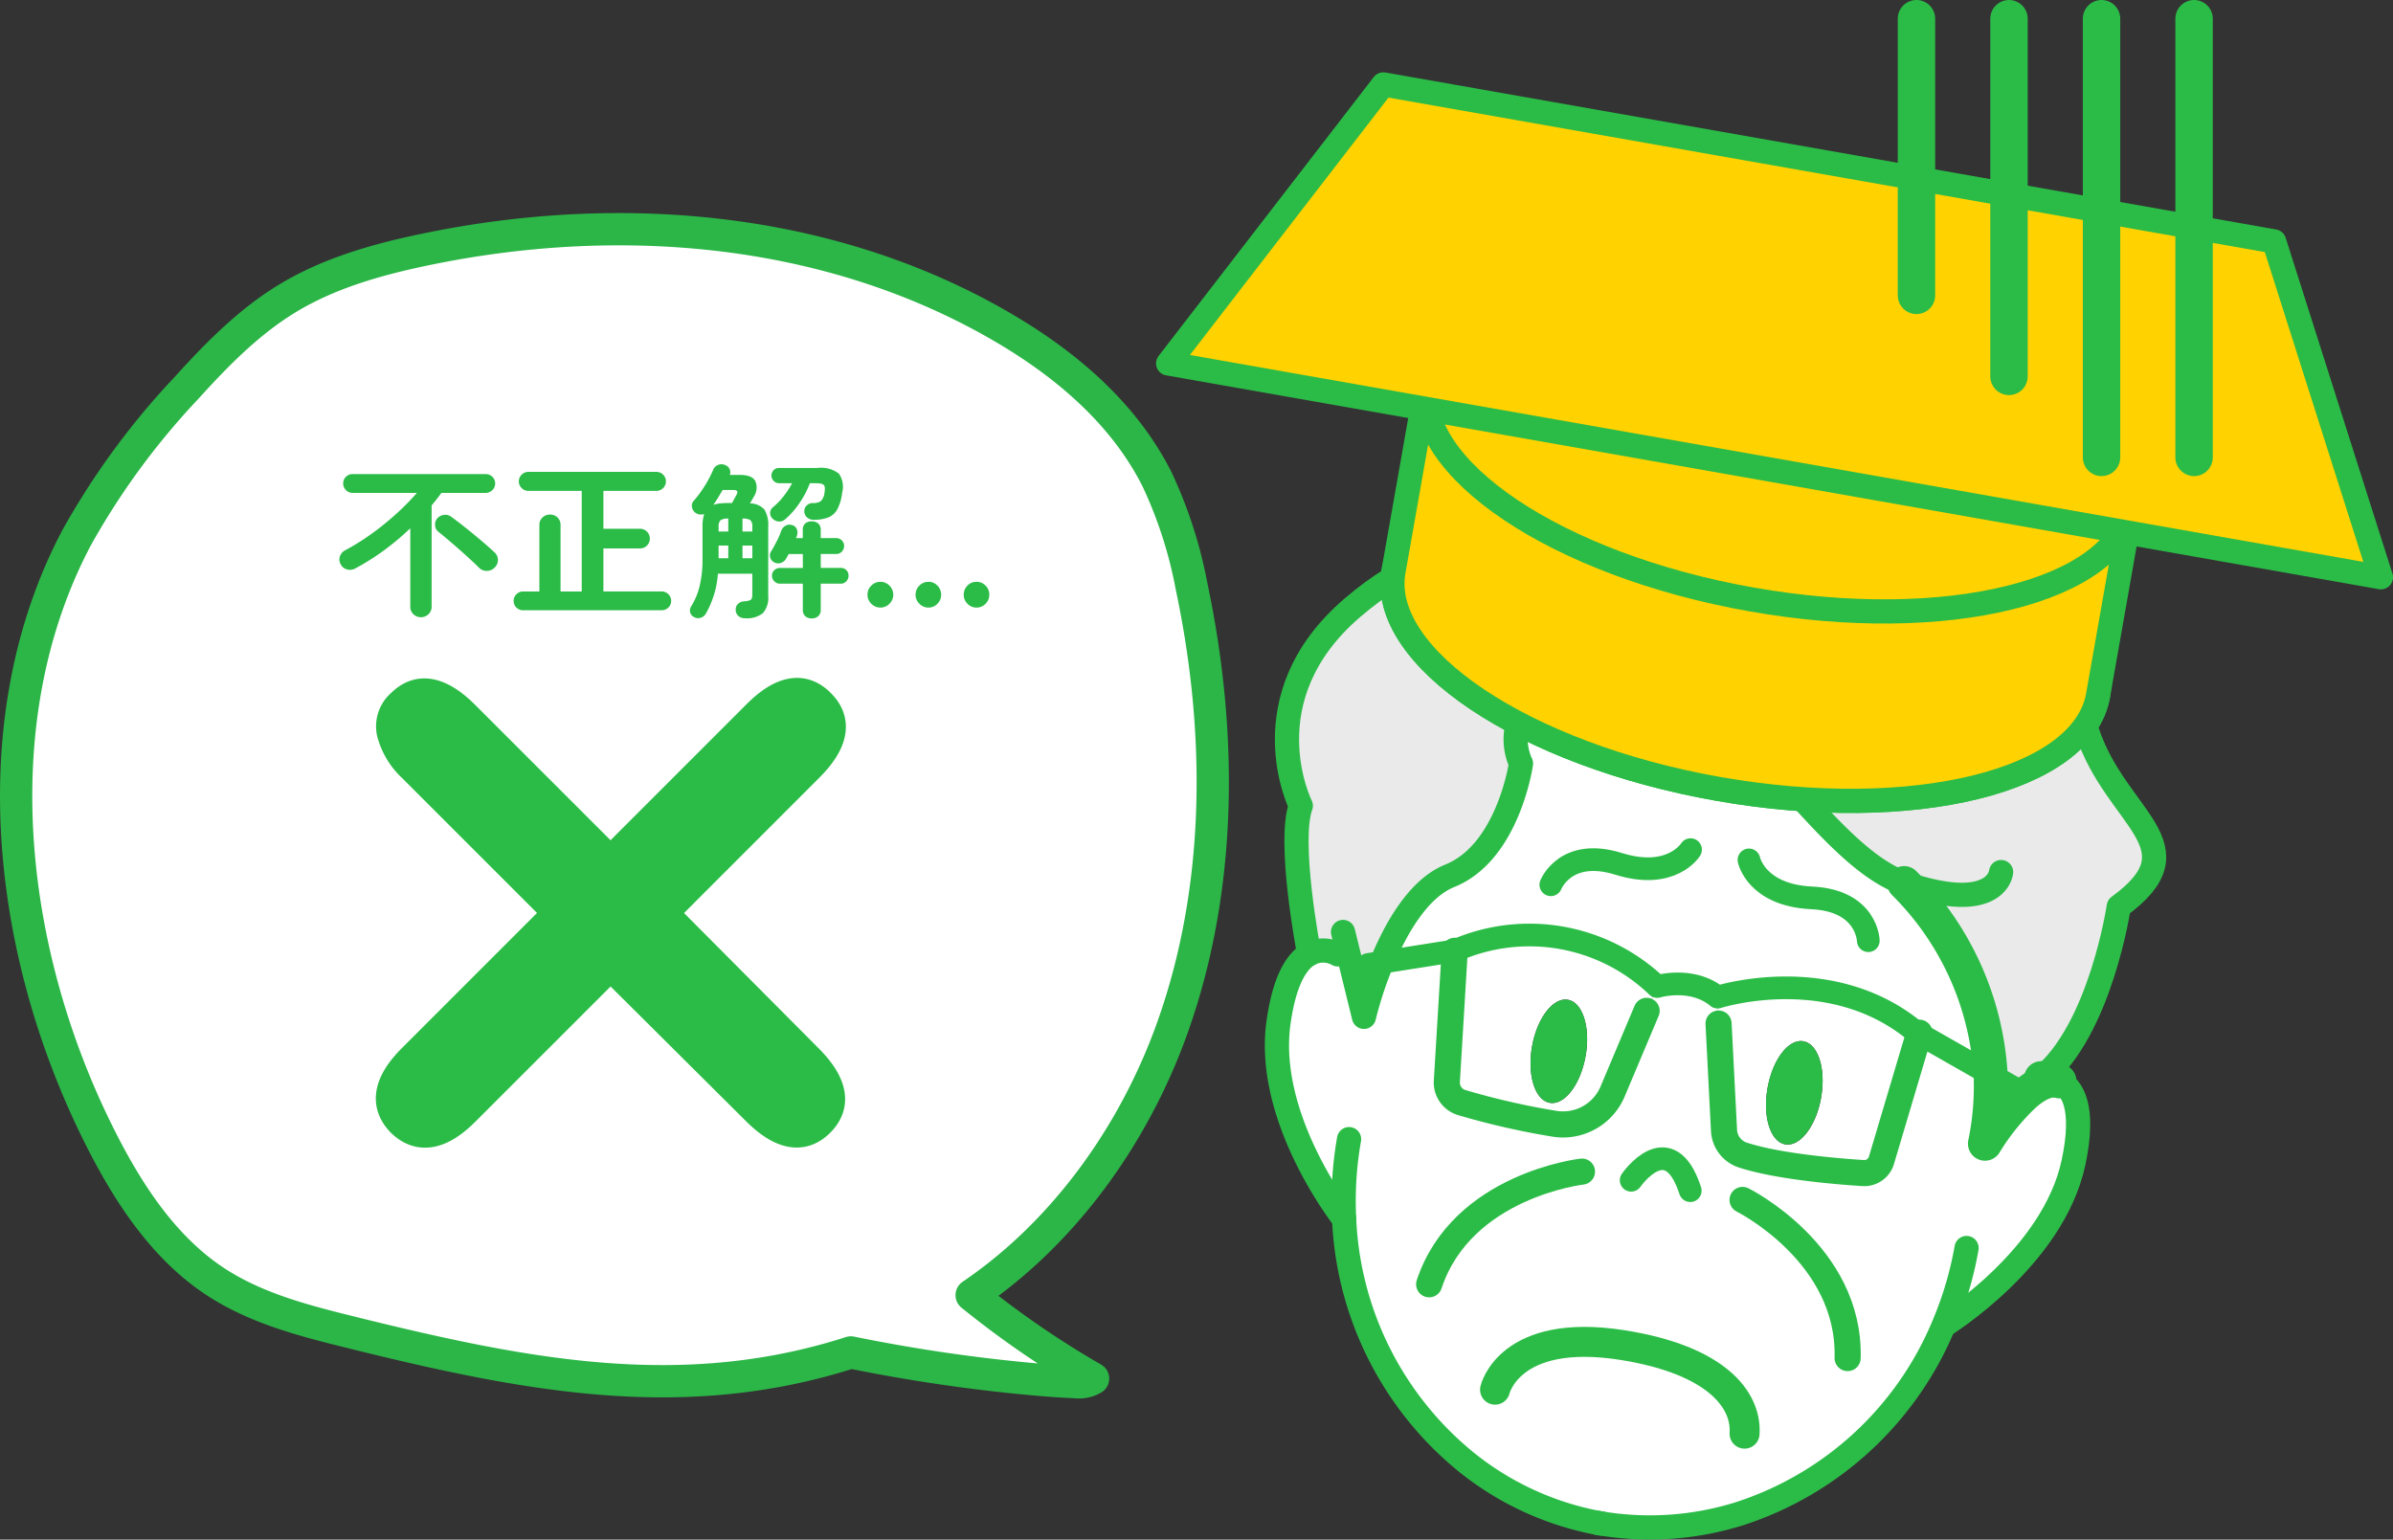 <svg xmlns="http://www.w3.org/2000/svg" width="296.651" height="190.878" viewBox="0 0 296.651 190.878">
  <rect x="0" y="0" width="296.651" height="190.878" fill="#333333" stroke="none"/>
  <g id="グループ_4356" data-name="グループ 4356" transform="translate(8887.741 7646.049)">
    <g id="グループ_4354" data-name="グループ 4354" transform="translate(-9227 -7754)">
      <path id="パス_31417" data-name="パス 31417" d="M537.046,256.487c6.235-17.352,6.275-36.689,2.443-54.792a54.934,54.934,0,0,0-4.278-13.306c-4.189-8.356-11.574-14.5-19.459-19.056-21.493-12.43-47.505-14.479-71.572-9.408-5.9,1.245-11.81,2.929-17,6.128-4.657,2.87-8.582,6.862-12.3,10.971a92.853,92.853,0,0,0-13.608,18.548c-11.883,22.465-8.658,51.119,2.66,73.9,3.5,7.052,7.912,13.912,14.3,18.2,5.188,3.479,11.311,5.019,17.3,6.5,21.681,5.367,40.983,9.078,61.708,2.429a206.478,206.478,0,0,0,22.572,3.32c1.734.158,3.471.293,5.211.358a3.5,3.5,0,0,0,2.242-.436A115.692,115.692,0,0,1,512.212,289.5c11.332-7.679,20.046-19.683,24.834-33.009" transform="translate(-52.502 -20.98)" fill="#fff"/>
      <path id="パス_31418" data-name="パス 31418" d="M537.046,256.487c6.235-17.352,6.275-36.689,2.443-54.792a54.934,54.934,0,0,0-4.278-13.306c-4.189-8.356-11.574-14.5-19.459-19.056-21.493-12.43-47.505-14.479-71.572-9.408-5.9,1.245-11.81,2.929-17,6.128-4.657,2.87-8.582,6.862-12.3,10.971a92.853,92.853,0,0,0-13.608,18.548c-11.883,22.465-8.658,51.119,2.66,73.9,3.5,7.052,7.912,13.912,14.3,18.2,5.188,3.479,11.311,5.019,17.3,6.5,21.681,5.367,40.983,9.078,61.708,2.429a206.478,206.478,0,0,0,22.572,3.32c1.734.158,3.471.293,5.211.358a3.5,3.5,0,0,0,2.242-.436A115.692,115.692,0,0,1,512.212,289.5C523.543,281.817,532.258,269.813,537.046,256.487Z" transform="translate(-52.502 -20.98)" fill="none" stroke="#2bb647" stroke-linecap="round" stroke-linejoin="round" stroke-width="4"/>
    </g>
    <path id="パス_37772" data-name="パス 37772" d="M10.689,1.428a1.311,1.311,0,0,1-.934-.368A1.255,1.255,0,0,1,9.366.1V-9.6A32.653,32.653,0,0,1,6.184-6.919a29.886,29.886,0,0,1-3.6,2.279,1.382,1.382,0,0,1-1.008.157A1.229,1.229,0,0,1,.756-5.1,1.2,1.2,0,0,1,.63-6.08a1.324,1.324,0,0,1,.693-.808A28.3,28.3,0,0,0,4.609-8.946a34.663,34.663,0,0,0,3.066-2.488,30.4,30.4,0,0,0,2.51-2.552H2.2a1.108,1.108,0,0,1-.808-.347,1.132,1.132,0,0,1-.346-.829,1.1,1.1,0,0,1,.346-.819,1.125,1.125,0,0,1,.808-.336H18.711a1.15,1.15,0,0,1,.83.336,1.1,1.1,0,0,1,.347.819,1.132,1.132,0,0,1-.347.829,1.132,1.132,0,0,1-.83.347H13.23q-.294.4-.6.788t-.619.766V.1a1.255,1.255,0,0,1-.389.956A1.311,1.311,0,0,1,10.689,1.428Zm7.224-6.111q-.63-.63-1.544-1.459T14.511-7.78q-.945-.809-1.68-1.4a1.051,1.051,0,0,1-.389-.777,1.207,1.207,0,0,1,.241-.84,1.307,1.307,0,0,1,.8-.451,1.174,1.174,0,0,1,.924.2q.588.42,1.313.987T17.2-8.873q.756.62,1.438,1.208T19.8-6.615a1.23,1.23,0,0,1,.431.924,1.29,1.29,0,0,1-.41.966,1.342,1.342,0,0,1-.955.409A1.3,1.3,0,0,1,17.913-4.683ZM23.352.567a1.15,1.15,0,0,1-.83-.336,1.1,1.1,0,0,1-.346-.819,1.132,1.132,0,0,1,.346-.83,1.132,1.132,0,0,1,.83-.346h2.016V-9.975a1.248,1.248,0,0,1,.389-.966,1.333,1.333,0,0,1,.934-.357,1.3,1.3,0,0,1,.924.357,1.265,1.265,0,0,1,.378.966v8.211h2.625V-14.238H24a1.132,1.132,0,0,1-.83-.347,1.132,1.132,0,0,1-.347-.83,1.132,1.132,0,0,1,.347-.829A1.132,1.132,0,0,1,24-16.59H39.879a1.132,1.132,0,0,1,.83.347,1.132,1.132,0,0,1,.347.829,1.132,1.132,0,0,1-.347.83,1.132,1.132,0,0,1-.83.347H33.306v4.7h4.536a1.173,1.173,0,0,1,.861.357,1.173,1.173,0,0,1,.357.861,1.173,1.173,0,0,1-.357.861,1.173,1.173,0,0,1-.861.357H33.306v5.334H40.53a1.132,1.132,0,0,1,.829.346,1.132,1.132,0,0,1,.347.83,1.1,1.1,0,0,1-.347.819,1.15,1.15,0,0,1-.829.336Zm27.51.987a1.182,1.182,0,0,1-.84-.294,1.013,1.013,0,0,1-.315-.777A.929.929,0,0,1,50-.231a1.24,1.24,0,0,1,.756-.315,1.824,1.824,0,0,0,.809-.178q.2-.137.2-.641v-2.6H47.5A11.666,11.666,0,0,1,45.99,1.008a1.072,1.072,0,0,1-.651.494,1.025,1.025,0,0,1-.8-.095.851.851,0,0,1-.472-.588.93.93,0,0,1,.116-.735A8.48,8.48,0,0,0,45.224-2.4a13.915,13.915,0,0,0,.368-3.413V-9.786a4.694,4.694,0,0,1,.21-1.575,1.362,1.362,0,0,1-.556.052,1.059,1.059,0,0,1-.515-.2,1.052,1.052,0,0,1-.451-.746A.89.89,0,0,1,44.5-13a13.456,13.456,0,0,0,1.354-1.837,13.925,13.925,0,0,0,1.04-1.964,1.078,1.078,0,0,1,.619-.651,1.118,1.118,0,0,1,.851,0,1.024,1.024,0,0,1,.577.483.91.91,0,0,1,.031.756h1.26q1.533,0,1.922.8a2.02,2.02,0,0,1-.2,1.89q-.147.273-.263.472t-.221.368a2.38,2.38,0,0,1,1.806.777,3.749,3.749,0,0,1,.462,2.121v8.547A2.907,2.907,0,0,1,53.077.924,3.162,3.162,0,0,1,50.862,1.554Zm8.274.021a1.166,1.166,0,0,1-.809-.273,1.044,1.044,0,0,1-.3-.819V-2.73H55.188a.948.948,0,0,1-.693-.294.948.948,0,0,1-.294-.693A.9.9,0,0,1,54.5-4.41a.985.985,0,0,1,.693-.273h2.835V-6.405H56.28l-.168.294-.168.294a1.161,1.161,0,0,1-.651.515,1.018,1.018,0,0,1-.819-.074.967.967,0,0,1-.483-.588.845.845,0,0,1,.084-.735q.357-.588.714-1.281A9.39,9.39,0,0,0,55.356-9.3a1.172,1.172,0,0,1,.535-.62A.992.992,0,0,1,56.679-10a.827.827,0,0,1,.588.483,1.116,1.116,0,0,1,.042.8,1.547,1.547,0,0,1-.053.168,1.748,1.748,0,0,1-.074.168h.84V-9.387a1.01,1.01,0,0,1,.3-.809,1.2,1.2,0,0,1,.809-.262,1.2,1.2,0,0,1,.8.262.993.993,0,0,1,.315.809v1.008H62.16a.955.955,0,0,1,.7.283.955.955,0,0,1,.284.7.965.965,0,0,1-.284.693.938.938,0,0,1-.7.294H60.249v1.722h2.478a.939.939,0,0,1,.693.273.939.939,0,0,1,.273.693.985.985,0,0,1-.273.693.9.9,0,0,1-.693.294H60.249V.483a1.025,1.025,0,0,1-.315.819A1.175,1.175,0,0,1,59.136,1.575Zm.231-12.222a1.211,1.211,0,0,1-.808-.294.946.946,0,0,1-.347-.756.955.955,0,0,1,.315-.745,1.064,1.064,0,0,1,.735-.284,1.682,1.682,0,0,0,.987-.231,1.667,1.667,0,0,0,.462-1.05q.126-.714-.073-.945t-.977-.231H58.9a11.427,11.427,0,0,1-1.26,2.415,10.017,10.017,0,0,1-1.806,2.058,1.083,1.083,0,0,1-.819.273,1.2,1.2,0,0,1-.777-.4.906.906,0,0,1-.263-.714.936.936,0,0,1,.368-.672,8.469,8.469,0,0,0,1.313-1.365,10.112,10.112,0,0,0,1.04-1.6H55.083a.9.9,0,0,1-.672-.284.924.924,0,0,1-.273-.661.913.913,0,0,1,.273-.672.913.913,0,0,1,.672-.273H59.85a3.642,3.642,0,0,1,2.646.7,2.874,2.874,0,0,1,.4,2.4,5.715,5.715,0,0,1-.609,2.058,2.214,2.214,0,0,1-1.134.987A5.038,5.038,0,0,1,59.367-10.647ZM46.935-12.5a3.732,3.732,0,0,1,.819-.178,9.6,9.6,0,0,1,1.071-.052h.42q.168-.294.336-.609t.231-.42q.315-.588-.378-.588H48.09q-.273.462-.567.945T46.935-12.5ZM50.547-5.88h1.218V-7.455H50.547Zm-2.961,0h1.2V-7.455h-1.2ZM50.547-9.2h1.218v-.588a1.061,1.061,0,0,0-.231-.808,1.64,1.64,0,0,0-.987-.2Zm-2.961,0h1.2v-1.6a1.6,1.6,0,0,0-.956.2,1.031,1.031,0,0,0-.241.808ZM67.641.231a1.535,1.535,0,0,1-1.124-.473,1.535,1.535,0,0,1-.472-1.124,1.535,1.535,0,0,1,.472-1.124,1.535,1.535,0,0,1,1.124-.472,1.535,1.535,0,0,1,1.123.472,1.535,1.535,0,0,1,.473,1.124,1.535,1.535,0,0,1-.473,1.124A1.535,1.535,0,0,1,67.641.231Zm11.907,0a1.5,1.5,0,0,1-1.113-.473,1.552,1.552,0,0,1-.462-1.124,1.552,1.552,0,0,1,.462-1.124,1.5,1.5,0,0,1,1.113-.472,1.524,1.524,0,0,1,1.134.472,1.552,1.552,0,0,1,.462,1.124,1.552,1.552,0,0,1-.462,1.124A1.524,1.524,0,0,1,79.548.231ZM73.6.231a1.535,1.535,0,0,1-1.123-.473,1.535,1.535,0,0,1-.473-1.124,1.535,1.535,0,0,1,.473-1.124A1.535,1.535,0,0,1,73.6-2.961a1.5,1.5,0,0,1,1.113.472,1.552,1.552,0,0,1,.462,1.124,1.552,1.552,0,0,1-.462,1.124A1.5,1.5,0,0,1,73.6.231Z" transform="translate(-8846.245 -7570.956)" fill="#2bbc47"/>
    <path id="パス_37771" data-name="パス 37771" d="M21.984-9.792Q17.568-5.376,14.4-8.448q-3.072-3.168,1.344-7.584L33.792-34.08,15.744-52.128a8.766,8.766,0,0,1-2.5-4.176A3.5,3.5,0,0,1,14.4-59.712q3.072-3.072,7.584,1.44L40.032-40.224,58.176-58.368q4.512-4.512,7.584-1.344,3.072,3.072-1.44,7.584L46.272-34.08,64.224-16.032q4.512,4.512,1.44,7.584T58.08-9.888L40.032-27.84Z" transform="translate(-8852.385 -7499.324)" fill="#2bbc47"/>
    <g id="グループ_4355" data-name="グループ 4355" transform="translate(-9227 -7754)">
      <path id="パス_31419" data-name="パス 31419" d="M474.616,257.274,492.8,275.361q4.546,4.547,7.641,1.449t-1.45-7.64L480.9,250.987,499.085,232.8q4.545-4.544,1.451-7.64-3.1-3.193-7.641,1.354l-18.28,18.28-18.183-18.183q-4.547-4.546-7.641-1.451a3.526,3.526,0,0,0-1.161,3.433,8.815,8.815,0,0,0,2.515,4.207l18.183,18.183L450.146,269.17q-4.45,4.449-1.354,7.64,3.191,3.1,7.641-1.354Z" transform="translate(-59.67 -29.846)" fill="none" stroke="#2bbc47" stroke-miterlimit="10" stroke-width="4"/>
      <path id="パス_31420" data-name="パス 31420" d="M587.3,253.016a47.122,47.122,0,0,0-2.223,6.764l-1.978-8.046-1.264.3a3.674,3.674,0,0,0-3.533-.044c-.126-.619-2.66-14.022-1.042-18.381,0,0-6.718-13.345,6.431-24.58s22.876-6.555,22.876-6.555,5.255-11.976,27.729-8.663c22.454,3.326,36.942,19.849,40.459,30.644,3.538,10.779,14.22,14.144,3.9,21.648,0,0-2.247,15.307-9.626,21.288a3.964,3.964,0,0,1,2.249.361c-1.349-.347-2.842.439-4.225,1.622l-4.287-2.437A36.462,36.462,0,0,0,652.044,243.2c-11.554-3.953-23.693-30.524-37.814-26.888-14.124,3.654-9.68,12.063-9.68,12.063s-1.557,10.982-8.815,13.913c-3.909,1.57-6.7,6.517-8.433,10.728" transform="translate(-76.739 -25.764)" fill="#eaeaea"/>
      <path id="パス_31421" data-name="パス 31421" d="M597.722,324.07a41.108,41.108,0,0,1-15.287-30.235c-.457-.587-9.781-12.675-8.133-24.383.753-5.4,2.324-7.649,3.81-8.49a3.675,3.675,0,0,1,3.534.045l1.264-.3,1.979,8.047a47.166,47.166,0,0,1,2.222-6.764l9.033-1.425-.98,16.217a2.591,2.591,0,0,0,1.872,2.607,93.507,93.507,0,0,0,11.5,2.624,6.67,6.67,0,0,0,7.141-3.91l4.254-10.091,1.31-3.022s4.348-1.293,7.483,1.32l.127,3.275.677,13.274A3.379,3.379,0,0,0,631.9,285.9c4.255,1.383,11.464,2,14.824,2.217a2.221,2.221,0,0,0,2.323-1.6l4.658-15.658,8.867,5.051a35.288,35.288,0,0,1-.7,8.569,29.017,29.017,0,0,1,4.984-6.133c1.383-1.184,2.877-1.968,4.226-1.622,1.613.79,3.229,3.208,1.759,10.1-2.521,11.843-16,20.146-16,20.146l-.067-.03a41.133,41.133,0,0,1-25.3,23.4,37.158,37.158,0,0,1-17.358,1.186l-.017,0a36.972,36.972,0,0,1-16.376-7.459" transform="translate(-76.548 -34.736)" fill="#fff"/>
      <path id="パス_31422" data-name="パス 31422" d="M655.708,265.384l-.379-.211c-10.563-8.856-24.6-4.339-24.6-4.339-3.136-2.613-7.484-1.319-7.484-1.319a22.858,22.858,0,0,0-25.1-4.425l-9.033,1.425c1.736-4.211,4.524-9.159,8.433-10.728,7.257-2.931,8.814-13.914,8.814-13.914s-4.444-8.409,9.681-12.062c14.121-3.636,26.259,22.935,37.813,26.888a36.457,36.457,0,0,1,10.722,23.737Z" transform="translate(-78.548 -29.263)" fill="#fff"/>
      <path id="パス_31423" data-name="パス 31423" d="M662.11,271.572l-4.658,15.658a2.22,2.22,0,0,1-2.323,1.6c-3.36-.213-10.569-.834-14.824-2.217a3.379,3.379,0,0,1-2.374-3.039l-.677-13.274-.127-3.275s14.042-4.517,24.606,4.339Zm-12.143,7.888c.621-3.523-.365-6.642-2.2-6.966s-3.816,2.272-4.437,5.8c-.624,3.539.344,6.656,2.185,6.98s3.833-2.269,4.457-5.809" transform="translate(-84.95 -35.449)" fill="#fff"/>
      <path id="パス_31424" data-name="パス 31424" d="M648.687,273.508c1.84.324,2.826,3.444,2.2,6.966-.624,3.54-2.617,6.134-4.457,5.809s-2.809-3.441-2.185-6.98c.621-3.523,2.6-6.12,4.437-5.8" transform="translate(-85.875 -36.464)" fill="#2bbc47"/>
      <path id="パス_31425" data-name="パス 31425" d="M624.48,264.695l-1.31,3.02-4.254,10.092a6.671,6.671,0,0,1-7.14,3.91,93.336,93.336,0,0,1-11.5-2.625,2.591,2.591,0,0,1-1.872-2.607l.98-16.216a22.858,22.858,0,0,1,25.1,4.426m-8.873,8.608c.621-3.522-.365-6.642-2.188-6.962-1.84-.325-3.833,2.268-4.455,5.791-.624,3.539.361,6.66,2.2,6.984,1.823.322,3.816-2.272,4.44-5.813" transform="translate(-79.787 -34.441)" fill="#fff"/>
      <path id="パス_31426" data-name="パス 31426" d="M615.016,267.571c1.823.322,2.809,3.441,2.188,6.963-.624,3.54-2.617,6.134-4.44,5.813-1.841-.324-2.826-3.443-2.2-6.984.621-3.522,2.615-6.116,4.455-5.792" transform="translate(-81.383 -35.672)" fill="#2bbc47"/>
      <path id="パス_31427" data-name="パス 31427" d="M620.27,342.456l.263.047" transform="translate(-82.703 -45.661)" fill="none" stroke="#2bbc47" stroke-linecap="round" stroke-linejoin="round" stroke-width="3"/>
      <path id="パス_31428" data-name="パス 31428" d="M584.318,287.513a44,44,0,0,0-.611,9.922,41.107,41.107,0,0,0,15.287,30.234,36.969,36.969,0,0,0,16.375,7.459" transform="translate(-77.82 -38.335)" fill="none" stroke="#2bbc47" stroke-linecap="round" stroke-linejoin="round" stroke-width="3"/>
      <path id="パス_31429" data-name="パス 31429" d="M665.71,303.087a43.973,43.973,0,0,1-2.819,9.532,41.133,41.133,0,0,1-25.3,23.4,37.159,37.159,0,0,1-17.358,1.186l-.017,0-.245-.043" transform="translate(-82.662 -40.412)" fill="none" stroke="#2bbc47" stroke-linecap="round" stroke-linejoin="round" stroke-width="3"/>
      <path id="パス_31430" data-name="パス 31430" d="M582.449,293.856l-.015-.021c-.457-.587-9.781-12.675-8.133-24.383.753-5.4,2.324-7.649,3.81-8.49a3.675,3.675,0,0,1,3.534.045" transform="translate(-76.548 -34.736)" fill="none" stroke="#2bbc47" stroke-linecap="round" stroke-linejoin="round" stroke-width="3"/>
      <path id="パス_31431" data-name="パス 31431" d="M683.816,279.216c1.614.79,3.229,3.208,1.76,10.1-2.522,11.843-16,20.146-16,20.146" transform="translate(-89.276 -37.229)" fill="none" stroke="#2bbc47" stroke-linecap="round" stroke-linejoin="round" stroke-width="3"/>
      <path id="パス_31432" data-name="パス 31432" d="M683.411,278.795a3.964,3.964,0,0,1,2.249.361" transform="translate(-91.121 -37.168)" fill="none" stroke="#2bbc47" stroke-linecap="round" stroke-linejoin="round" stroke-width="4.22"/>
      <path id="パス_31433" data-name="パス 31433" d="M683.048,275.439c-1.349-.346-2.842.439-4.225,1.622a29.01,29.01,0,0,0-4.985,6.132,35.235,35.235,0,0,0,.7-8.569,36.458,36.458,0,0,0-10.721-23.737" transform="translate(-88.509 -33.452)" fill="none" stroke="#2bbc47" stroke-linecap="round" stroke-linejoin="round" stroke-width="4.22"/>
      <path id="パス_31434" data-name="パス 31434" d="M624.771,292.986s4.7-6.8,7.326,1.291" transform="translate(-83.303 -38.709)" fill="none" stroke="#2bbc47" stroke-linecap="round" stroke-linejoin="round" stroke-width="2.813"/>
      <path id="パス_31435" data-name="パス 31435" d="M665.136,245.33s-.465,5.3-12.023,1.368c-11.554-3.953-23.692-30.524-37.813-26.888-14.125,3.654-9.681,12.063-9.681,12.063s-1.557,10.982-8.814,13.913c-3.909,1.57-6.7,6.517-8.433,10.728a47.122,47.122,0,0,0-2.223,6.763l-1.979-8.046-.611-2.475" transform="translate(-77.808 -29.262)" fill="none" stroke="#2bbc47" stroke-linecap="round" stroke-linejoin="round" stroke-width="3"/>
      <path id="パス_31436" data-name="パス 31436" d="M578.3,252.008l0-.017c-.127-.619-2.66-14.022-1.042-18.38,0,0-6.718-13.346,6.43-24.58s22.877-6.555,22.877-6.555,5.255-11.975,27.729-8.663c22.453,3.327,36.941,19.85,40.459,30.644,3.539,10.78,14.221,14.145,3.9,21.648,0,0-2.247,15.307-9.627,21.288l-.02.015" transform="translate(-76.74 -25.764)" fill="none" stroke="#2bbc47" stroke-linecap="round" stroke-linejoin="round" stroke-width="3"/>
      <path id="パス_31437" data-name="パス 31437" d="M587.137,261.97l1.711-.276,9.034-1.425a22.858,22.858,0,0,1,25.1,4.425s4.348-1.293,7.483,1.319c0,0,14.042-4.517,24.606,4.339l.379.211,8.867,5.051,4.287,2.437" transform="translate(-78.285 -34.441)" fill="none" stroke="#2bbc47" stroke-linecap="round" stroke-linejoin="round" stroke-width="2.813"/>
      <path id="パス_31438" data-name="パス 31438" d="M599.383,260.57l-.979,16.217a2.589,2.589,0,0,0,1.871,2.607,93.385,93.385,0,0,0,11.5,2.623,6.666,6.666,0,0,0,7.14-3.909l4.255-10.092" transform="translate(-79.787 -34.743)" fill="none" stroke="#2bbc47" stroke-linecap="round" stroke-linejoin="round" stroke-width="3.237"/>
      <path id="パス_31439" data-name="パス 31439" d="M662.171,272.115l-.042.137-4.658,15.659a2.22,2.22,0,0,1-2.324,1.6c-3.359-.212-10.568-.833-14.824-2.216a3.381,3.381,0,0,1-2.373-3.039l-.677-13.275" transform="translate(-84.97 -36.13)" fill="none" stroke="#2bbc47" stroke-linecap="round" stroke-linejoin="round" stroke-width="3.237"/>
      <path id="パス_31440" data-name="パス 31440" d="M614.82,292.156s-14.861,1.68-18.944,13.971" transform="translate(-79.45 -38.954)" fill="none" stroke="#2bbc47" stroke-linecap="round" stroke-linejoin="round" stroke-width="3.237"/>
      <path id="パス_31441" data-name="パス 31441" d="M640.706,296.207s13.39,6.662,13.023,19.607" transform="translate(-85.427 -39.494)" fill="none" stroke="#2bbc47" stroke-linecap="round" stroke-linejoin="round" stroke-width="3.237"/>
      <path id="パス_31442" data-name="パス 31442" d="M678.1,219.659c-1.878,10.653-22.953,15.842-47.07,11.589s-42.146-16.336-40.268-26.989,22.953-15.842,47.07-11.589,42.146,16.336,40.268,26.989" transform="translate(-78.75 -25.491)" fill="#8febff"/>
      <path id="パス_31443" data-name="パス 31443" d="M678.1,219.659c-1.878,10.653-22.953,15.842-47.07,11.589s-42.146-16.336-40.268-26.989,22.953-15.842,47.07-11.589S679.974,209.006,678.1,219.659Z" transform="translate(-78.75 -25.491)" fill="none" stroke="#2bbc47" stroke-linecap="round" stroke-linejoin="round" stroke-width="3"/>
      <path id="パス_31444" data-name="パス 31444" d="M682.874,192.56C681,203.213,659.921,208.4,635.8,204.149s-42.146-16.336-40.268-26.989,22.953-15.842,47.07-11.589,42.146,16.336,40.268,26.989" transform="translate(-79.387 -21.878)" fill="#8febff"/>
      <path id="パス_31445" data-name="パス 31445" d="M682.874,192.56C681,203.213,659.921,208.4,635.8,204.149s-42.146-16.336-40.268-26.989,22.953-15.842,47.07-11.589S684.752,181.907,682.874,192.56Z" transform="translate(-79.387 -21.878)" fill="none" stroke="#2bbc47" stroke-linecap="round" stroke-linejoin="round" stroke-width="3"/>
      <path id="パス_31446" data-name="パス 31446" d="M590.757,200.646c-1.878,10.653,16.15,22.736,40.268,26.989s45.191-.936,47.07-11.589l4.141-23.486c1.878-10.653-16.15-22.737-40.268-26.99s-45.191.936-47.07,11.59Z" transform="translate(-78.75 -21.878)" fill="#ffd200"/>
      <path id="パス_31447" data-name="パス 31447" d="M590.757,200.646c-1.878,10.653,16.15,22.736,40.268,26.989s45.191-.936,47.07-11.589l4.141-23.486c1.878-10.653-16.15-22.737-40.268-26.99s-45.191.936-47.07,11.59Z" transform="translate(-78.75 -21.878)" fill="none" stroke="#2bbc47" stroke-linecap="round" stroke-linejoin="round" stroke-width="3"/>
      <path id="パス_31448" data-name="パス 31448" d="M682.874,194.572c-1.878,10.653-22.953,15.842-47.07,11.589s-42.146-16.336-40.268-26.989" transform="translate(-79.387 -23.89)" fill="#ffd200"/>
      <path id="パス_31449" data-name="パス 31449" d="M682.874,194.572c-1.878,10.653-22.953,15.842-47.07,11.589s-42.146-16.336-40.268-26.989" transform="translate(-79.387 -23.89)" fill="none" stroke="#2bbc47" stroke-linecap="round" stroke-linejoin="round" stroke-width="3"/>
      <path id="パス_31450" data-name="パス 31450" d="M708.883,197.734l-150.342-26.51,26.679-34.59L695.644,156.1Z" transform="translate(-74.472 -18.218)" fill="#ffd200"/>
      <path id="パス_31451" data-name="パス 31451" d="M708.883,197.734l-150.342-26.51,26.679-34.59L695.644,156.1Z" transform="translate(-74.472 -18.218)" fill="none" stroke="#2bbc47" stroke-linecap="round" stroke-linejoin="round" stroke-width="3"/>
      <path id="パス_31452" data-name="パス 31452" d="M605.3,322.44s1.758-7.742,15.79-5.53c11.7,1.845,15.417,6.812,15.142,10.985" transform="translate(-80.707 -42.202)" fill="none" stroke="#2bbc47" stroke-linecap="round" stroke-linejoin="round" stroke-width="3.715"/>
      <path id="パス_31453" data-name="パス 31453" d="M630.6,246.1s-2.332,3.814-8.922,1.762-8.4,2.593-8.4,2.593" transform="translate(-81.77 -32.813)" fill="none" stroke="#2bbc47" stroke-linecap="round" stroke-linejoin="round" stroke-width="2.813"/>
      <path id="パス_31454" data-name="パス 31454" d="M641.621,247.568s.887,4.382,7.782,4.708,7.01,5.31,7.01,5.31" transform="translate(-85.549 -33.009)" fill="none" stroke="#2bbc47" stroke-linecap="round" stroke-linejoin="round" stroke-width="2.813"/>
      <line id="線_2852" data-name="線 2852" y2="34.301" transform="translate(576.836 110.269)" fill="none" stroke="#2bbc47" stroke-linecap="round" stroke-linejoin="round" stroke-width="4.636"/>
      <line id="線_2853" data-name="線 2853" y2="44.346" transform="translate(588.307 110.269)" fill="none" stroke="#2bbc47" stroke-linecap="round" stroke-linejoin="round" stroke-width="4.636"/>
      <line id="線_2854" data-name="線 2854" y2="54.389" transform="translate(599.779 110.269)" fill="none" stroke="#2bbc47" stroke-linecap="round" stroke-linejoin="round" stroke-width="4.636"/>
      <line id="線_2855" data-name="線 2855" y2="54.389" transform="translate(611.25 110.269)" fill="none" stroke="#2bbc47" stroke-linecap="round" stroke-linejoin="round" stroke-width="4.636"/>
    </g>
  </g>
</svg>
